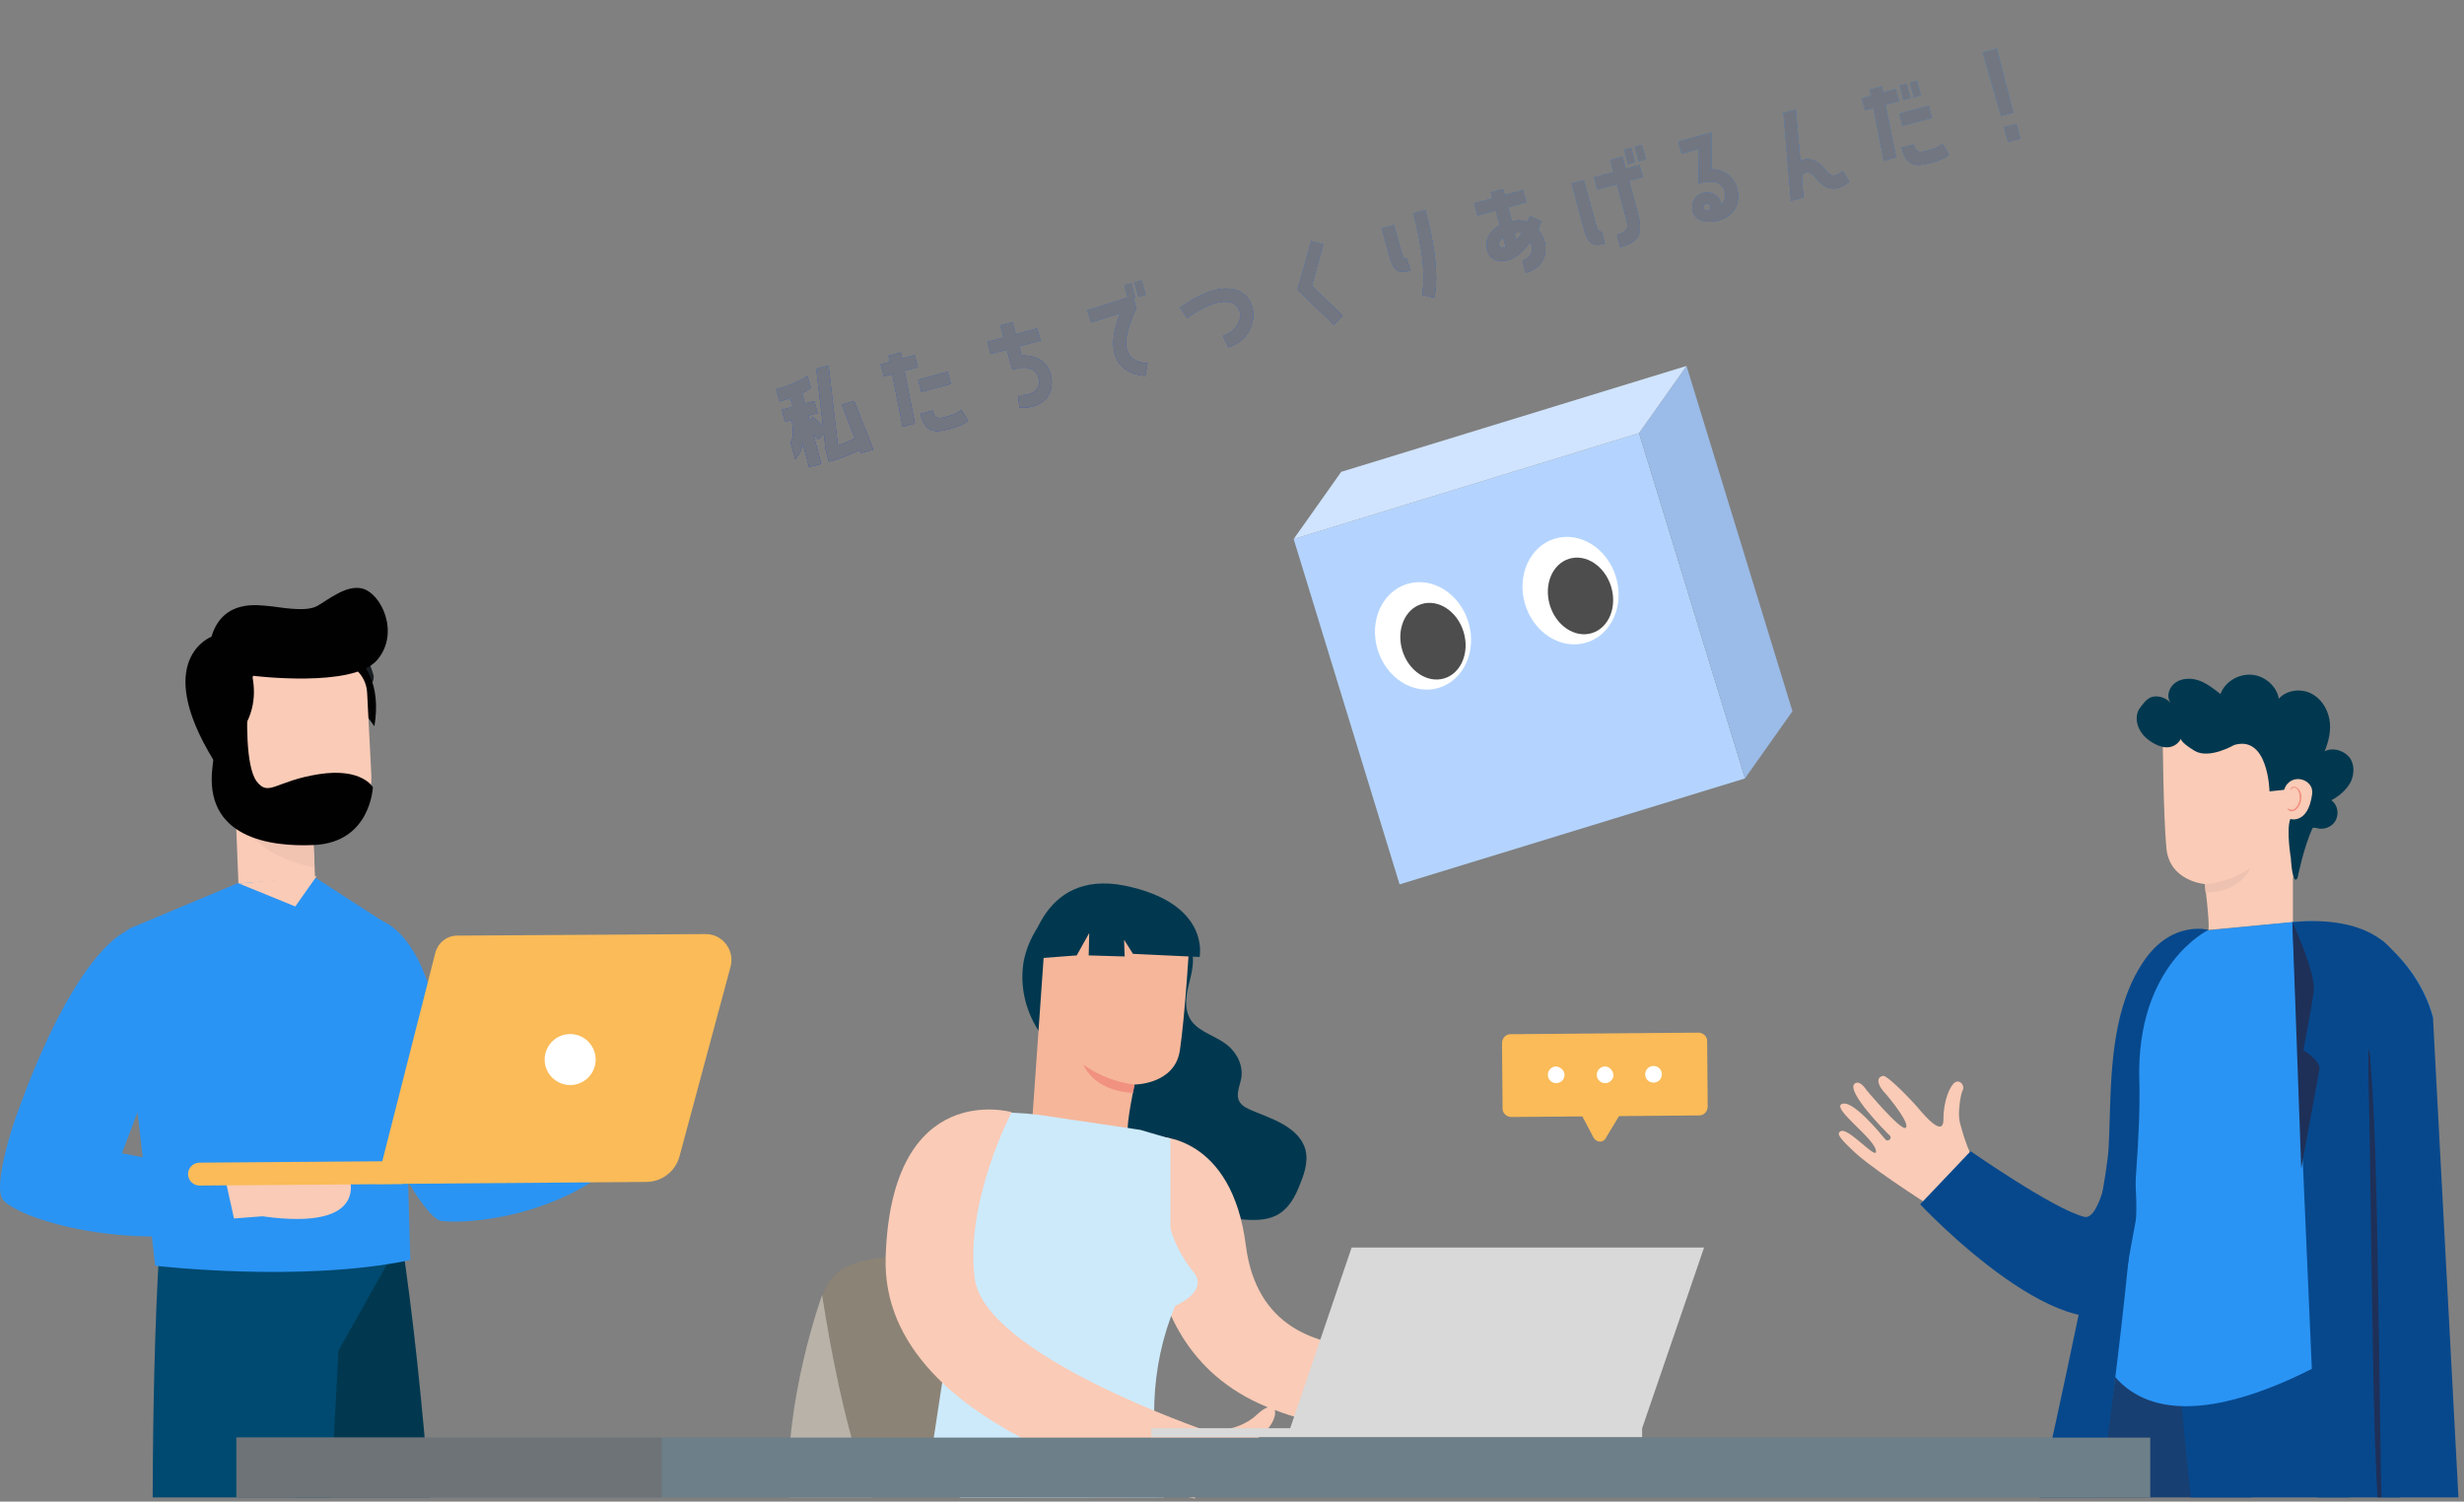 <svg width="297" height="181" viewBox="0 0 297 181" fill="none" xmlns="http://www.w3.org/2000/svg">
<rect x="0" y="0" width="297" height="181" fill="#808080" stroke="none"/>
<path d="M103.064 52.85C102.553 53.105 101.826 53.418 100.993 53.717L99.867 44.057L98.394 44.456L99.201 51.389L98.02 50.244L97.577 50.697L97.416 50.103L98.551 49.795L98.155 48.336L97.02 48.644L96.683 47.401C97.436 47.022 97.727 46.755 97.727 46.755L97.331 45.296C97.331 45.296 96.16 46.222 93.566 46.926L93.962 48.385C94.462 48.25 94.891 48.119 95.275 47.986L95.561 49.039L94.237 49.399L94.633 50.858L95.416 50.645C95.67 51.795 95.684 52.647 95.303 53.331L95.85 55.344C96.435 54.721 96.684 54.088 96.719 53.309L97.529 56.295L98.988 55.9L98.028 52.359L98.659 52.972L99.308 52.317L99.525 54.187L99.921 55.647C101.542 55.207 102.848 54.62 103.615 54.238L103.758 54.606L105.258 54.199L102.961 48.352L101.461 48.759L103.064 52.85ZM110.245 42.808L108.718 43.222L108.575 42.478L107.102 42.877L107.259 43.618L106.151 43.919L106.547 45.378L107.547 45.107L108.814 51.436L110.273 51.04L109.02 44.707L110.641 44.267L110.245 42.808ZM114.61 46.281L114.215 44.821L110.675 45.782L111.07 47.241L114.61 46.281ZM114.25 50.193C112.98 50.538 112.68 50.503 112.406 49.49L110.946 49.885C111.518 51.993 112.417 52.257 114.443 51.708C116.43 51.169 116.648 50.689 116.648 50.689L115.875 49.39C115.875 49.39 115.561 49.838 114.25 50.193ZM122.828 41.745L125.422 41.042L125.026 39.582L122.432 40.286L122.036 38.827L120.577 39.223L120.973 40.682L119.013 41.213L119.409 42.672L121.368 42.141L122.028 44.573C123.853 43.977 124.899 44.462 125.185 45.516C125.478 46.597 124.926 47.718 122.717 47.65L122.88 49.158C126.183 49.249 127.175 47.079 126.644 45.12C126.237 43.62 124.865 42.73 123.135 42.88L122.828 41.745ZM131.073 37.42L131.523 38.865L135.036 37.752C133.053 42.584 134.828 45.062 138.042 45.307L138.322 43.824C135.796 43.551 134.673 42.028 136.969 37.126L136.606 35.948L136.836 35.886L136.367 34.156L135.529 34.384L135.932 35.87L131.073 37.42ZM136.759 34.05L137.228 35.78L138.079 35.549L137.61 33.819L136.759 34.05ZM143.09 38.338C150.108 33.301 151.057 39.368 147.419 40.5L148.078 41.859C153.511 40.124 151.508 30.441 142.257 37.085L143.09 38.338ZM156.41 34.914L160.79 39.137L161.828 38.043L158.112 34.452L159.501 29.463L158.056 29.057L156.41 34.914ZM172.873 35.859C172.873 35.859 173.849 32.824 171.815 25.325L170.355 25.721C172.243 32.679 171.397 35.549 171.397 35.549L172.873 35.859ZM168.027 27.136L166.567 27.532L167.326 30.328C167.876 32.355 168.193 33.096 169.976 32.612L169.58 31.153C169.148 31.27 169.075 31 168.73 29.73L168.027 27.136ZM184.423 26.068C184.316 26.315 184.205 26.548 184.09 26.768C183.539 26.555 182.903 26.509 182.224 26.679L181.762 24.977L183.965 24.379L183.569 22.92L181.366 23.517L181.169 22.788L179.709 23.184L179.907 23.913L177.705 24.511L178.101 25.97L180.303 25.372L180.783 27.142C179.704 27.711 178.905 28.827 179.278 30.205C179.685 31.705 181.424 31.698 182.609 30.985C183.243 30.595 183.892 29.94 184.47 29.131C184.874 29.979 184.709 31.082 183.507 31.408L183.903 32.868C186.754 32.094 186.792 29.241 185.375 27.652C185.535 27.333 185.681 27.018 185.811 26.693L184.423 26.068ZM182.534 28.089C182.831 28.009 183.195 28.012 183.457 28.071C183.243 28.404 182.971 28.739 182.772 28.968L182.534 28.089ZM181.512 29.831C181.026 29.963 180.842 29.926 180.702 29.572C180.641 29.4 180.612 28.973 181.183 28.615L181.512 29.831ZM195.77 18.044L196.239 19.773L197.077 19.546L196.607 17.817L195.77 18.044ZM198.374 19.195L197.905 17.465L197.053 17.696L197.522 19.425L198.374 19.195ZM194.103 19.279L194.499 20.739L192.148 21.376L192.544 22.836L194.895 22.198L196.02 26.346C196.324 27.468 196.212 27.962 194.914 28.314L195.31 29.773C197.567 29.161 198.084 28.18 197.398 25.653L196.354 21.802L198.016 21.351L197.62 19.892L195.958 20.343L195.562 18.884L194.103 19.279ZM190.905 21.714L189.445 22.109L190.794 27.082C191.34 29.095 191.657 29.836 193.441 29.352L193.045 27.893C192.613 28.01 192.539 27.74 192.195 26.47L190.905 21.714ZM206.308 15.969L202.295 17.058L202.691 18.517L204.785 17.949L204.746 22.137C206.571 21.54 207.617 22.026 207.903 23.079C208.064 23.674 207.967 24.28 207.487 24.701C207.359 23.909 206.721 23.269 205.891 23.204C204.912 23.122 204.063 23.845 203.981 24.825C203.937 25.359 204.123 25.99 204.674 26.363C205.455 26.891 206.461 26.749 207.204 26.547C209.218 26.001 209.795 24.278 209.362 22.684C208.974 21.251 207.741 20.396 206.277 20.402L206.308 15.969ZM206.188 24.995C206.17 25.247 205.959 25.434 205.708 25.416C205.456 25.397 205.278 25.169 205.301 24.931C205.32 24.68 205.533 24.505 205.785 24.524C206.023 24.547 206.211 24.757 206.188 24.995ZM222.108 20.619C221.123 21.481 220.603 21.274 219.957 20.39C219.081 19.192 217.868 18.998 216.999 19.379L216.459 13.216L214.973 13.619L215.883 24.193L217.369 23.79L217.172 21.407C217.143 20.979 217.94 20.227 218.819 21.381C220.077 23.027 221.465 23.114 222.894 21.914L222.108 20.619ZM226.983 11.144L226.84 10.4L225.367 10.8L225.524 11.54L224.416 11.841L224.812 13.3L225.812 13.029L227.079 19.358L228.538 18.962L227.271 12.633L228.906 12.189L228.51 10.73L226.983 11.144ZM228.977 10.313L229.447 12.043L230.284 11.816L229.815 10.086L228.977 10.313ZM230.221 9.976L230.69 11.706L231.527 11.479L231.058 9.749L230.221 9.976ZM232.876 14.203L232.48 12.743L228.94 13.704L229.335 15.163L232.876 14.203ZM232.515 18.115C231.245 18.46 230.946 18.425 230.671 17.412L229.211 17.807C229.783 19.915 230.682 20.179 232.695 19.633C234.695 19.091 234.913 18.611 234.913 18.611L234.126 17.316C234.126 17.316 233.826 17.76 232.515 18.115ZM240.711 5.854L238.982 6.323L241.202 13.975L242.661 13.579L240.711 5.854ZM241.572 15.34L242.049 17.096L243.508 16.7L243.032 14.944L241.572 15.34Z" fill="#3A4DB1"/>
<path d="M103.064 52.85C102.553 53.105 101.826 53.418 100.993 53.717L99.867 44.057L98.394 44.456L99.201 51.389L98.02 50.244L97.577 50.697L97.416 50.103L98.551 49.795L98.155 48.336L97.02 48.644L96.683 47.401C97.436 47.022 97.727 46.755 97.727 46.755L97.331 45.296C97.331 45.296 96.16 46.222 93.566 46.926L93.962 48.385C94.462 48.25 94.891 48.119 95.275 47.986L95.561 49.039L94.237 49.399L94.633 50.858L95.416 50.645C95.67 51.795 95.684 52.647 95.303 53.331L95.85 55.344C96.435 54.721 96.684 54.088 96.719 53.309L97.529 56.295L98.988 55.9L98.028 52.359L98.659 52.972L99.308 52.317L99.525 54.187L99.921 55.647C101.542 55.207 102.848 54.62 103.615 54.238L103.758 54.606L105.258 54.199L102.961 48.352L101.461 48.759L103.064 52.85ZM110.245 42.808L108.718 43.222L108.575 42.478L107.102 42.877L107.259 43.618L106.151 43.919L106.547 45.378L107.547 45.107L108.814 51.436L110.273 51.04L109.02 44.707L110.641 44.267L110.245 42.808ZM114.61 46.281L114.215 44.821L110.675 45.782L111.07 47.241L114.61 46.281ZM114.25 50.193C112.98 50.538 112.68 50.503 112.406 49.49L110.946 49.885C111.518 51.993 112.417 52.257 114.443 51.708C116.43 51.169 116.648 50.689 116.648 50.689L115.875 49.39C115.875 49.39 115.561 49.838 114.25 50.193ZM122.828 41.745L125.422 41.042L125.026 39.582L122.432 40.286L122.036 38.827L120.577 39.223L120.973 40.682L119.013 41.213L119.409 42.672L121.368 42.141L122.028 44.573C123.853 43.977 124.899 44.462 125.185 45.516C125.478 46.597 124.926 47.718 122.717 47.65L122.88 49.158C126.183 49.249 127.175 47.079 126.644 45.12C126.237 43.62 124.865 42.73 123.135 42.88L122.828 41.745ZM131.073 37.42L131.523 38.865L135.036 37.752C133.053 42.584 134.828 45.062 138.042 45.307L138.322 43.824C135.796 43.551 134.673 42.028 136.969 37.126L136.606 35.948L136.836 35.886L136.367 34.156L135.529 34.384L135.932 35.87L131.073 37.42ZM136.759 34.05L137.228 35.78L138.079 35.549L137.61 33.819L136.759 34.05ZM143.09 38.338C150.108 33.301 151.057 39.368 147.419 40.5L148.078 41.859C153.511 40.124 151.508 30.441 142.257 37.085L143.09 38.338ZM156.41 34.914L160.79 39.137L161.828 38.043L158.112 34.452L159.501 29.463L158.056 29.057L156.41 34.914ZM172.873 35.859C172.873 35.859 173.849 32.824 171.815 25.325L170.355 25.721C172.243 32.679 171.397 35.549 171.397 35.549L172.873 35.859ZM168.027 27.136L166.567 27.532L167.326 30.328C167.876 32.355 168.193 33.096 169.976 32.612L169.58 31.153C169.148 31.27 169.075 31 168.73 29.73L168.027 27.136ZM184.423 26.068C184.316 26.315 184.205 26.548 184.09 26.768C183.539 26.555 182.903 26.509 182.224 26.679L181.762 24.977L183.965 24.379L183.569 22.92L181.366 23.517L181.169 22.788L179.709 23.184L179.907 23.913L177.705 24.511L178.101 25.97L180.303 25.372L180.783 27.142C179.704 27.711 178.905 28.827 179.278 30.205C179.685 31.705 181.424 31.698 182.609 30.985C183.243 30.595 183.892 29.94 184.47 29.131C184.874 29.979 184.709 31.082 183.507 31.408L183.903 32.868C186.754 32.094 186.792 29.241 185.375 27.652C185.535 27.333 185.681 27.018 185.811 26.693L184.423 26.068ZM182.534 28.089C182.831 28.009 183.195 28.012 183.457 28.071C183.243 28.404 182.971 28.739 182.772 28.968L182.534 28.089ZM181.512 29.831C181.026 29.963 180.842 29.926 180.702 29.572C180.641 29.4 180.612 28.973 181.183 28.615L181.512 29.831ZM195.77 18.044L196.239 19.773L197.077 19.546L196.607 17.817L195.77 18.044ZM198.374 19.195L197.905 17.465L197.053 17.696L197.522 19.425L198.374 19.195ZM194.103 19.279L194.499 20.739L192.148 21.376L192.544 22.836L194.895 22.198L196.02 26.346C196.324 27.468 196.212 27.962 194.914 28.314L195.31 29.773C197.567 29.161 198.084 28.18 197.398 25.653L196.354 21.802L198.016 21.351L197.62 19.892L195.958 20.343L195.562 18.884L194.103 19.279ZM190.905 21.714L189.445 22.109L190.794 27.082C191.34 29.095 191.657 29.836 193.441 29.352L193.045 27.893C192.613 28.01 192.539 27.74 192.195 26.47L190.905 21.714ZM206.308 15.969L202.295 17.058L202.691 18.517L204.785 17.949L204.746 22.137C206.571 21.54 207.617 22.026 207.903 23.079C208.064 23.674 207.967 24.28 207.487 24.701C207.359 23.909 206.721 23.269 205.891 23.204C204.912 23.122 204.063 23.845 203.981 24.825C203.937 25.359 204.123 25.99 204.674 26.363C205.455 26.891 206.461 26.749 207.204 26.547C209.218 26.001 209.795 24.278 209.362 22.684C208.974 21.251 207.741 20.396 206.277 20.402L206.308 15.969ZM206.188 24.995C206.17 25.247 205.959 25.434 205.708 25.416C205.456 25.397 205.278 25.169 205.301 24.931C205.32 24.68 205.533 24.505 205.785 24.524C206.023 24.547 206.211 24.757 206.188 24.995ZM222.108 20.619C221.123 21.481 220.603 21.274 219.957 20.39C219.081 19.192 217.868 18.998 216.999 19.379L216.459 13.216L214.973 13.619L215.883 24.193L217.369 23.79L217.172 21.407C217.143 20.979 217.94 20.227 218.819 21.381C220.077 23.027 221.465 23.114 222.894 21.914L222.108 20.619ZM226.983 11.144L226.84 10.4L225.367 10.8L225.524 11.54L224.416 11.841L224.812 13.3L225.812 13.029L227.079 19.358L228.538 18.962L227.271 12.633L228.906 12.189L228.51 10.73L226.983 11.144ZM228.977 10.313L229.447 12.043L230.284 11.816L229.815 10.086L228.977 10.313ZM230.221 9.976L230.69 11.706L231.527 11.479L231.058 9.749L230.221 9.976ZM232.876 14.203L232.48 12.743L228.94 13.704L229.335 15.163L232.876 14.203ZM232.515 18.115C231.245 18.46 230.946 18.425 230.671 17.412L229.211 17.807C229.783 19.915 230.682 20.179 232.695 19.633C234.695 19.091 234.913 18.611 234.913 18.611L234.126 17.316C234.126 17.316 233.826 17.76 232.515 18.115ZM240.711 5.854L238.982 6.323L241.202 13.975L242.661 13.579L240.711 5.854ZM241.572 15.34L242.049 17.096L243.508 16.7L243.032 14.944L241.572 15.34Z" fill="url(#paint0_linear_375_6275)"/>
<path d="M103.064 52.85C102.553 53.105 101.826 53.418 100.993 53.717L99.867 44.057L98.394 44.456L99.201 51.389L98.02 50.244L97.577 50.697L97.416 50.103L98.551 49.795L98.155 48.336L97.02 48.644L96.683 47.401C97.436 47.022 97.727 46.755 97.727 46.755L97.331 45.296C97.331 45.296 96.16 46.222 93.566 46.926L93.962 48.385C94.462 48.25 94.891 48.119 95.275 47.986L95.561 49.039L94.237 49.399L94.633 50.858L95.416 50.645C95.67 51.795 95.684 52.647 95.303 53.331L95.85 55.344C96.435 54.721 96.684 54.088 96.719 53.309L97.529 56.295L98.988 55.9L98.028 52.359L98.659 52.972L99.308 52.317L99.525 54.187L99.921 55.647C101.542 55.207 102.848 54.62 103.615 54.238L103.758 54.606L105.258 54.199L102.961 48.352L101.461 48.759L103.064 52.85ZM110.245 42.808L108.718 43.222L108.575 42.478L107.102 42.877L107.259 43.618L106.151 43.919L106.547 45.378L107.547 45.107L108.814 51.436L110.273 51.04L109.02 44.707L110.641 44.267L110.245 42.808ZM114.61 46.281L114.215 44.821L110.675 45.782L111.07 47.241L114.61 46.281ZM114.25 50.193C112.98 50.538 112.68 50.503 112.406 49.49L110.946 49.885C111.518 51.993 112.417 52.257 114.443 51.708C116.43 51.169 116.648 50.689 116.648 50.689L115.875 49.39C115.875 49.39 115.561 49.838 114.25 50.193ZM122.828 41.745L125.422 41.042L125.026 39.582L122.432 40.286L122.036 38.827L120.577 39.223L120.973 40.682L119.013 41.213L119.409 42.672L121.368 42.141L122.028 44.573C123.853 43.977 124.899 44.462 125.185 45.516C125.478 46.597 124.926 47.718 122.717 47.65L122.88 49.158C126.183 49.249 127.175 47.079 126.644 45.12C126.237 43.62 124.865 42.73 123.135 42.88L122.828 41.745ZM131.073 37.42L131.523 38.865L135.036 37.752C133.053 42.584 134.828 45.062 138.042 45.307L138.322 43.824C135.796 43.551 134.673 42.028 136.969 37.126L136.606 35.948L136.836 35.886L136.367 34.156L135.529 34.384L135.932 35.87L131.073 37.42ZM136.759 34.05L137.228 35.78L138.079 35.549L137.61 33.819L136.759 34.05ZM143.09 38.338C150.108 33.301 151.057 39.368 147.419 40.5L148.078 41.859C153.511 40.124 151.508 30.441 142.257 37.085L143.09 38.338ZM156.41 34.914L160.79 39.137L161.828 38.043L158.112 34.452L159.501 29.463L158.056 29.057L156.41 34.914ZM172.873 35.859C172.873 35.859 173.849 32.824 171.815 25.325L170.355 25.721C172.243 32.679 171.397 35.549 171.397 35.549L172.873 35.859ZM168.027 27.136L166.567 27.532L167.326 30.328C167.876 32.355 168.193 33.096 169.976 32.612L169.58 31.153C169.148 31.27 169.075 31 168.73 29.73L168.027 27.136ZM184.423 26.068C184.316 26.315 184.205 26.548 184.09 26.768C183.539 26.555 182.903 26.509 182.224 26.679L181.762 24.977L183.965 24.379L183.569 22.92L181.366 23.517L181.169 22.788L179.709 23.184L179.907 23.913L177.705 24.511L178.101 25.97L180.303 25.372L180.783 27.142C179.704 27.711 178.905 28.827 179.278 30.205C179.685 31.705 181.424 31.698 182.609 30.985C183.243 30.595 183.892 29.94 184.47 29.131C184.874 29.979 184.709 31.082 183.507 31.408L183.903 32.868C186.754 32.094 186.792 29.241 185.375 27.652C185.535 27.333 185.681 27.018 185.811 26.693L184.423 26.068ZM182.534 28.089C182.831 28.009 183.195 28.012 183.457 28.071C183.243 28.404 182.971 28.739 182.772 28.968L182.534 28.089ZM181.512 29.831C181.026 29.963 180.842 29.926 180.702 29.572C180.641 29.4 180.612 28.973 181.183 28.615L181.512 29.831ZM195.77 18.044L196.239 19.773L197.077 19.546L196.607 17.817L195.77 18.044ZM198.374 19.195L197.905 17.465L197.053 17.696L197.522 19.425L198.374 19.195ZM194.103 19.279L194.499 20.739L192.148 21.376L192.544 22.836L194.895 22.198L196.02 26.346C196.324 27.468 196.212 27.962 194.914 28.314L195.31 29.773C197.567 29.161 198.084 28.18 197.398 25.653L196.354 21.802L198.016 21.351L197.62 19.892L195.958 20.343L195.562 18.884L194.103 19.279ZM190.905 21.714L189.445 22.109L190.794 27.082C191.34 29.095 191.657 29.836 193.441 29.352L193.045 27.893C192.613 28.01 192.539 27.74 192.195 26.47L190.905 21.714ZM206.308 15.969L202.295 17.058L202.691 18.517L204.785 17.949L204.746 22.137C206.571 21.54 207.617 22.026 207.903 23.079C208.064 23.674 207.967 24.28 207.487 24.701C207.359 23.909 206.721 23.269 205.891 23.204C204.912 23.122 204.063 23.845 203.981 24.825C203.937 25.359 204.123 25.99 204.674 26.363C205.455 26.891 206.461 26.749 207.204 26.547C209.218 26.001 209.795 24.278 209.362 22.684C208.974 21.251 207.741 20.396 206.277 20.402L206.308 15.969ZM206.188 24.995C206.17 25.247 205.959 25.434 205.708 25.416C205.456 25.397 205.278 25.169 205.301 24.931C205.32 24.68 205.533 24.505 205.785 24.524C206.023 24.547 206.211 24.757 206.188 24.995ZM222.108 20.619C221.123 21.481 220.603 21.274 219.957 20.39C219.081 19.192 217.868 18.998 216.999 19.379L216.459 13.216L214.973 13.619L215.883 24.193L217.369 23.79L217.172 21.407C217.143 20.979 217.94 20.227 218.819 21.381C220.077 23.027 221.465 23.114 222.894 21.914L222.108 20.619ZM226.983 11.144L226.84 10.4L225.367 10.8L225.524 11.54L224.416 11.841L224.812 13.3L225.812 13.029L227.079 19.358L228.538 18.962L227.271 12.633L228.906 12.189L228.51 10.73L226.983 11.144ZM228.977 10.313L229.447 12.043L230.284 11.816L229.815 10.086L228.977 10.313ZM230.221 9.976L230.69 11.706L231.527 11.479L231.058 9.749L230.221 9.976ZM232.876 14.203L232.48 12.743L228.94 13.704L229.335 15.163L232.876 14.203ZM232.515 18.115C231.245 18.46 230.946 18.425 230.671 17.412L229.211 17.807C229.783 19.915 230.682 20.179 232.695 19.633C234.695 19.091 234.913 18.611 234.913 18.611L234.126 17.316C234.126 17.316 233.826 17.76 232.515 18.115ZM240.711 5.854L238.982 6.323L241.202 13.975L242.661 13.579L240.711 5.854ZM241.572 15.34L242.049 17.096L243.508 16.7L243.032 14.944L241.572 15.34Z" fill="#727681"/>
<path d="M204.833 134.454L182.178 134.643C181.614 134.643 181.112 134.203 181.112 133.638L181.049 125.73C181.049 125.165 181.488 124.663 182.053 124.663L204.707 124.474C205.272 124.474 205.774 124.914 205.774 125.479L205.837 133.387C205.837 133.952 205.397 134.454 204.833 134.454Z" fill="#FABB58"/>
<path d="M189.646 132.509L192.093 137.153C192.407 137.718 193.223 137.781 193.537 137.216L196.361 132.509H189.646Z" fill="#FABB58"/>
<path d="M188.579 129.559C188.579 130.124 188.14 130.563 187.575 130.563C187.01 130.563 186.571 130.124 186.571 129.559C186.571 128.994 187.01 128.554 187.575 128.554C188.14 128.617 188.579 129.057 188.579 129.559Z" fill="white"/>
<path d="M194.478 129.558C194.478 130.123 194.039 130.563 193.474 130.563C192.909 130.563 192.47 130.123 192.47 129.558C192.47 128.994 192.909 128.554 193.474 128.554C193.976 128.554 194.415 128.994 194.478 129.558Z" fill="white"/>
<path d="M200.314 129.496C200.314 130.061 199.875 130.5 199.31 130.5C198.745 130.5 198.306 130.061 198.306 129.496C198.306 128.931 198.745 128.491 199.31 128.491C199.875 128.491 200.314 128.931 200.314 129.496Z" fill="white"/>
<path fill-rule="evenodd" clip-rule="evenodd" d="M35.566 180.5L33.395 150.252L48.393 149.31C49.821 158.729 50.931 169.557 51.793 180.5H35.566Z" fill="#01384F"/>
<path fill-rule="evenodd" clip-rule="evenodd" d="M41.426 151.005L47.325 151.193L40.799 162.805L39.866 180.5H18.403C18.436 169.778 18.664 159.308 19.211 150.44L41.426 150.566V151.005Z" fill="#004970"/>
<path d="M22.978 82.903C22.978 82.903 22.79 75.747 33.583 75.245C42.934 74.805 44.188 78.697 45.004 81.333C45.82 83.969 34.462 91.125 34.462 91.125L22.978 82.903Z" fill="#181E22"/>
<path d="M28.75 106.754L28.186 92.38L37.41 92.004L37.975 105.875C38.101 108.449 36.093 109.579 33.52 109.704C30.947 109.767 28.813 109.265 28.75 106.754Z" fill="#FACBB6"/>
<path d="M28.186 93.95C28.186 93.95 26.868 102.486 37.913 104.557L37.599 97.967L28.186 93.95Z" fill="#F1C4B2"/>
<path d="M40.297 77.253C36.971 77.316 46.824 77.128 45.13 87.547L41.866 83.091L40.297 77.253Z" fill="#020102"/>
<path d="M36.156 101.67C41.113 101.419 45.004 98.281 44.753 93.322L44.251 83.467C44.126 81.333 42.306 79.639 40.172 79.764L30.006 80.266C27.872 80.392 26.178 82.212 26.303 84.346L26.68 92.82C26.994 97.716 32.014 101.858 36.156 101.67Z" fill="#FACBB6"/>
<path d="M27.308 89.995C27.308 89.995 32.203 86.731 30.069 80.204L25.049 80.454C25.049 80.454 24.296 79.325 23.292 80.894C22.288 82.4 24.61 89.556 24.61 89.556L27.308 89.995Z" fill="#020102"/>
<path d="M28.688 86.418L30.508 81.459C30.508 81.459 42.494 82.965 45.444 79.576C48.267 76.312 45.946 71.416 43.561 70.914C41.678 70.537 39.67 72.232 38.227 73.048C36.783 73.864 33.395 73.111 32.328 73.048C31.324 72.985 26.868 72.106 25.488 76.751C25.488 76.751 18.271 79.45 25.739 91.627C25.802 91.627 28.751 89.807 28.688 86.418Z" fill="#020102"/>
<path d="M29.818 85.727C29.818 85.727 29.504 92.318 30.948 94.201C32.391 96.084 33.207 94.138 38.415 93.322C43.624 92.506 44.942 94.891 44.942 94.891C44.942 94.891 44.691 101.544 37.851 101.858C32.517 102.109 24.547 100.98 25.614 92.443C26.618 83.97 26.241 81.773 26.241 81.773L29.818 85.727Z" fill="#020102"/>
<path d="M39.419 112.403C39.419 112.403 37.599 116.609 46.636 137.824C46.636 137.824 51.154 146.925 53.225 147.176C56.676 147.616 70.921 146.549 78.201 135.878L68.411 127.342L57.618 133.681L51.091 117.236C51.091 117.236 47.263 106.315 39.419 112.403Z" fill="#2A94F4"/>
<path d="M28.563 106.503L15.824 111.838C14.82 112.278 14.192 113.407 14.318 114.537L18.71 152.574C18.71 152.574 36.344 154.645 49.46 151.884L48.393 114.851C48.519 113.721 48.079 112.591 47.263 111.775L38.039 105.812L28.563 106.503Z" fill="#2A94F4"/>
<path d="M28.814 106.503L35.591 109.265L38.164 105.624L28.814 106.503Z" fill="#FACBB6"/>
<path d="M41.992 141.59C41.992 141.59 45.066 148.494 31.637 146.611L17.769 147.679L18.898 143.473L27.746 142.594L38.163 142.532L41.992 141.59Z" fill="#FACBB6"/>
<path d="M15.322 112.215C15.322 112.215 9.172 114.098 1.767 135.062C1.767 135.062 -0.994 143.096 0.387 144.666C2.708 147.176 15.95 150.942 28.438 147.929L26.994 141.402L14.694 139.016L20.782 123.074C20.782 123.136 25.237 112.843 15.322 112.215Z" fill="#2A94F4"/>
<path d="M24.045 142.908L48.581 142.72V139.958L24.045 140.146C23.292 140.146 22.664 140.774 22.664 141.527C22.664 142.28 23.292 142.908 24.045 142.908Z" fill="#FABB58"/>
<path d="M45.381 142.72L77.887 142.469C79.77 142.469 81.401 141.213 81.904 139.393L88.053 116.546C88.618 114.537 87.049 112.529 84.978 112.592L55.108 112.78C53.853 112.78 52.786 113.659 52.472 114.851L45.381 142.72Z" fill="#FABB58"/>
<path d="M65.65 127.718C65.65 129.413 67.031 130.794 68.725 130.794C70.42 130.794 71.8 129.413 71.8 127.718C71.8 126.024 70.42 124.643 68.725 124.643C67.031 124.643 65.65 126.024 65.65 127.718Z" fill="white"/>
<path d="M238.172 141.16L237.512 139.065C237.512 139.065 236.908 137.86 236.307 135.575C236.118 134.977 236.105 134.349 236.143 133.758C236.202 133.029 236.306 132.022 236.57 131.439C236.87 130.805 236.215 130.103 235.645 130.467C235.076 130.831 234.248 132.631 234.258 134.878C234.283 137.212 231.99 134.486 231.153 133.5C230.315 132.513 227.555 129.684 227.016 129.683C226.264 129.762 226.168 130.542 227.005 131.529C227.879 132.464 230.266 135.49 229.711 135.941C229.155 136.392 224.955 131.371 224.955 131.371C224.955 131.371 224.213 130.144 223.57 130.61C222.408 131.475 227.324 136.468 227.797 136.885C228.118 137.192 227.577 137.731 227.242 137.336C226.907 136.942 223.166 132.25 221.916 133.13C221.04 133.814 225.922 137.239 226.116 138.691C226.347 140.092 222.7 135.7 221.823 136.384C221.501 136.617 221.318 136.872 223.802 139.117C226.337 141.398 234.266 146.39 234.266 146.39L238.128 140.897" fill="#FACBB6"/>
<path fill-rule="evenodd" clip-rule="evenodd" d="M253.034 180.5C254.064 172.022 254.978 165.818 254.978 165.818L274.055 168.14C274.055 168.14 272.847 173.516 271.376 180.5H253.034Z" fill="#183F71"/>
<path fill-rule="evenodd" clip-rule="evenodd" d="M264.063 180.5L262.948 169.396C262.948 169.396 283.782 163.37 282.841 163.998C282.577 164.209 282.795 170.928 283.245 180.5H264.063Z" fill="#07488C"/>
<path d="M256.61 121.002C256.61 121.002 254.915 147.616 251.213 146.674C247.51 145.733 237.532 138.765 237.532 138.765L231.445 145.168C231.445 145.168 249.895 164.877 257.488 156.842C265.081 148.745 256.61 121.002 256.61 121.002Z" fill="#07488C"/>
<path d="M266.211 112.089C266.337 111.022 265.772 106.566 265.772 106.566C265.772 106.566 261.505 106.252 261.128 102.235C260.752 98.218 260.689 88.928 260.689 88.928L268.282 85.099L276.942 90.999L278.95 95.393L276.377 105.875V111.148L266.211 112.089Z" fill="#FACBB6"/>
<path d="M265.772 106.566C265.772 106.566 268.596 106.503 271.232 104.62C271.232 104.62 270.102 107.633 265.835 107.57L265.772 106.566Z" fill="#EEC2B0"/>
<path d="M278.762 99.787C277.633 102.235 276.942 105.813 276.942 105.813C276.315 106.942 276.126 103.427 276.126 103.427C276.126 103.427 275.562 100.038 276.064 98.72C276.064 98.72 278.197 99.41 278.699 95.707C278.95 93.887 276.064 93.008 275.311 95.205L273.554 95.393C273.554 95.393 273.428 88.552 269.286 89.807C269.286 89.807 266.274 91.564 264.517 90.497C262.76 89.43 262.885 89.054 262.885 89.054C262.885 89.054 262.007 90.874 259.748 89.681C257.426 88.489 257.175 86.355 257.928 85.35C258.367 84.785 258.806 84.095 259.559 83.97C260.312 83.844 261.128 84.158 261.63 84.723C261.066 83.907 261.442 82.777 262.321 82.212C263.136 81.71 264.266 81.71 265.207 82.087C266.149 82.463 266.902 83.091 267.655 83.656C268.157 82.212 269.788 81.208 271.42 81.333C272.989 81.459 274.432 82.714 274.683 84.221C275.562 83.216 277.193 82.965 278.448 83.53C279.703 84.095 280.519 85.35 280.77 86.669C281.021 87.987 280.707 89.305 280.205 90.56C281.147 90.058 282.465 90.435 283.155 91.251C283.845 92.067 283.782 93.322 283.343 94.263C282.841 95.205 281.963 95.958 281.021 96.46C281.774 97.025 281.963 98.092 281.523 98.908C281.084 99.724 280.017 100.101 279.139 99.787" fill="#01384F"/>
<path d="M275.75 97.402C275.75 97.402 275.813 97.465 275.938 97.527C276.064 97.59 276.189 97.59 276.378 97.59C276.754 97.465 277.131 96.9 277.193 96.335C277.193 96.021 277.193 95.707 277.068 95.456C277.005 95.205 276.817 95.017 276.629 94.954C276.44 94.891 276.315 95.017 276.252 95.079C276.189 95.142 276.189 95.268 276.189 95.268C276.189 95.268 276.127 95.205 276.127 95.079C276.127 95.017 276.189 94.954 276.252 94.891C276.315 94.828 276.44 94.828 276.629 94.828C276.88 94.891 277.131 95.142 277.256 95.393C277.382 95.644 277.444 96.021 277.382 96.335C277.319 97.025 276.88 97.653 276.378 97.778C276.127 97.841 275.938 97.716 275.813 97.653C275.75 97.465 275.75 97.402 275.75 97.402Z" fill="#F19180"/>
<path d="M293.258 122.634C293.258 122.634 290.371 109.83 276.314 111.148C263.512 112.403 263.512 112.403 263.512 112.403C263.512 112.403 254.727 115.981 255.919 126.086C257.111 136.192 257.739 145.356 257.425 147.176C257.111 148.934 254.037 164.814 254.915 165.944C264.203 176.74 287.735 159.541 287.735 159.541L293.258 122.634Z" fill="#2A94F4"/>
<path fill-rule="evenodd" clip-rule="evenodd" d="M279.334 180.5L276.314 111.148C285.665 110.269 288.3 114.537 288.3 114.6L289.296 180.5H279.334Z" fill="#07488C"/>
<path fill-rule="evenodd" clip-rule="evenodd" d="M287.108 180.5H296.33L293.258 122.634C292.191 118.805 289.995 115.855 287.108 113.345V180.5Z" fill="#07488C"/>
<path fill-rule="evenodd" clip-rule="evenodd" d="M257.864 130.355C257.425 116.232 266.211 112.089 266.211 112.089C266.211 112.089 262.006 110.897 258.617 115.542C254.697 121.032 254.478 128.569 254.296 134.816C254.26 136.068 254.225 137.268 254.162 138.389C253.841 144.069 247.619 172.348 245.806 180.5H253.102C254.491 170.36 258.223 141.821 257.864 130.355Z" fill="#07488C"/>
<path d="M276.314 111.148C276.314 111.148 279.201 117.299 278.887 119.559C278.574 121.818 277.632 126.588 277.632 126.588C277.632 126.588 279.766 127.844 279.578 128.911C279.389 129.978 277.381 140.837 277.381 140.837L276.314 111.148Z" fill="#1E3058"/>
<path fill-rule="evenodd" clip-rule="evenodd" d="M285.664 127.091C285.602 126.651 285.539 126.463 285.539 126.463C285.539 126.463 285.476 126.651 285.476 127.091V128.848C285.476 130.073 285.514 131.642 285.561 133.555C285.574 134.093 285.588 134.658 285.602 135.251C285.647 139.136 285.724 144.094 285.811 149.634C285.845 151.791 285.88 154.036 285.915 156.34C286.041 164.563 286.166 172.032 286.417 177.43C286.469 178.543 286.521 179.571 286.573 180.5H287.056C287.046 180.063 287.035 179.605 287.023 179.125C287.01 178.588 286.996 178.023 286.982 177.43C286.937 173.545 286.859 168.587 286.773 163.047C286.739 160.89 286.704 158.645 286.668 156.34C286.543 148.118 286.417 140.649 286.166 135.251C286.041 132.552 285.915 130.355 285.79 128.848C285.763 128.527 285.748 128.228 285.734 127.962C285.716 127.605 285.7 127.307 285.664 127.091Z" fill="#1E3058"/>
<path fill-rule="evenodd" clip-rule="evenodd" d="M98.099 180.5H135.605C135.347 179.509 135.086 178.479 134.819 177.423C132.048 166.461 128.582 152.749 119.43 152.009C107.005 151.005 98.784 150.377 98.784 158.913C98.784 160.312 98.634 162.227 98.459 164.472C98.105 168.993 97.647 174.848 98.099 180.5Z" fill="#8B8376"/>
<path d="M143.527 114.224C144.092 115.667 143.653 117.236 143.276 118.743C142.9 120.249 142.712 121.944 143.716 123.199C144.72 124.455 146.602 124.894 147.92 125.961C149.175 126.965 149.866 128.535 149.615 129.978C149.426 130.982 148.862 132.05 149.489 132.928C149.803 133.368 150.368 133.619 150.932 133.87C152.125 134.372 153.38 134.811 154.509 135.439C155.639 136.067 156.643 136.883 157.145 138.012C157.835 139.519 157.333 141.214 156.706 142.72C156.141 144.226 155.325 145.796 153.756 146.549C152.564 147.114 151.121 147.114 149.74 146.988C145.724 146.674 141.77 145.733 138.068 144.226C135.746 143.285 133.487 142.03 132.044 140.209C129.784 137.322 130.035 133.556 130.663 130.166C131.039 128.283 131.542 126.338 133.048 124.894C134.491 123.513 136.687 122.76 138.884 122.697C141.08 122.572 141.394 113.596 143.527 114.224Z" fill="#01384F"/>
<path d="M125.454 124.643C123.635 122.069 122.882 118.931 123.384 115.918C123.948 112.968 125.768 110.206 128.404 108.386" fill="#01384F"/>
<path d="M139.511 137.008C139.511 137.008 148.485 136.757 150.179 150.189C152.69 169.584 178.795 159.981 178.795 159.981L186.451 165.191C186.451 165.191 171.955 177.493 152.69 169.584C133.487 161.676 139.511 137.008 139.511 137.008Z" fill="#FACBB6"/>
<path fill-rule="evenodd" clip-rule="evenodd" d="M114.535 160.295L115.79 150.377L116.982 147.616L141.08 148.055C141.08 148.055 141.582 150.503 143.904 153.39C145.724 155.713 141.645 157.407 141.645 157.407C138.483 165.048 138.595 172.733 140.272 180.5L115.79 180.524C114.346 180.04 112.981 179.478 111.711 178.811L114.535 160.295Z" fill="#CDEAFB"/>
<path d="M135.934 136.318C135.809 135.188 136.75 130.731 136.75 130.731C136.75 130.731 141.582 130.731 142.21 126.651C142.837 122.572 143.402 113.094 143.402 113.094L134.993 108.574L125.894 114.035L124.45 134.623L135.934 136.318Z" fill="#F6B69A"/>
<path d="M136.75 130.731C136.75 130.731 133.55 130.48 130.6 128.346C130.6 128.346 131.73 131.485 136.562 131.736L136.75 130.731Z" fill="#F19180"/>
<path d="M178.23 160.232L180.05 159.165C180.05 159.165 181.305 158.663 183.188 157.408C183.69 157.094 184.067 156.654 184.443 156.215C184.82 155.65 185.322 154.897 185.447 154.395C185.573 153.767 186.514 153.642 186.828 154.206C187.079 154.709 186.765 156.403 185.322 158.035C183.941 159.604 187.518 158.914 188.773 158.726C190.091 158.475 194.17 157.91 194.546 158.224C195.174 158.663 194.735 159.291 193.417 159.479C192.099 159.667 188.271 160.546 188.459 161.111C188.648 161.676 195.237 160.42 195.237 160.42C195.237 160.42 196.617 159.981 196.868 160.609C197.308 161.864 190.154 162.743 189.463 162.806C188.961 162.868 189.15 163.496 189.652 163.433C190.154 163.37 196.241 162.052 196.68 163.308C197.057 164.249 190.781 164.061 189.714 164.94C188.648 165.818 194.484 164.626 194.735 165.567C194.86 165.881 194.86 166.195 191.409 166.446C187.895 166.697 178.105 166.069 178.105 166.069V160.232" fill="#FACBB6"/>
<path d="M141.08 149.122V137.259L137.44 136.192L126.019 134.497C126.019 134.497 119.053 133.368 116.417 135C113.782 136.631 114.974 150.252 114.974 150.252L141.08 149.122Z" fill="#CDEAFB"/>
<path d="M121.94 134.058C121.94 134.058 107.444 129.915 106.754 151.507C106.001 173.476 144.029 180.631 144.029 180.631L145.598 172.534C145.598 172.534 118.614 163.37 117.485 154.081C116.292 144.791 121.94 134.058 121.94 134.058Z" fill="#FACBB6"/>
<path d="M144.594 115.353C144.594 115.353 145.975 108.888 135.558 106.754C125.141 104.683 123.948 115.604 123.948 115.604L129.784 115.165L131.29 112.466L131.228 115.165L135.558 115.291L135.495 113.282L136.562 114.977L144.594 115.353Z" fill="#01384F"/>
<path d="M144.657 172.472C144.657 172.472 148.924 172.974 151.497 170.526C154.07 168.078 154.635 170.965 151.874 173.162C149.113 175.359 147.858 175.798 147.858 175.798C147.858 175.798 161.601 180.255 158.651 180.129C155.702 180.004 142.147 179.878 142.147 179.878L144.657 172.472Z" fill="#FACBB6"/>
<path fill-rule="evenodd" clip-rule="evenodd" d="M105.12 180.5C101.476 172.513 99.098 156.089 99.098 156.089C99.098 156.089 94.434 168.87 95.099 180.5H105.12Z" fill="#B8B2A8"/>
<path d="M259.183 173.288H28.5V180.506H259.183V173.288Z" fill="#6D7F89"/>
<path d="M79.77 173.288H28.5V180.506H79.77V173.288Z" fill="#6E7378"/>
<path d="M197.81 172.534H155.388L162.919 150.377H205.403L197.81 172.534Z" fill="#D9D9D9"/>
<path d="M197.935 172.158H138.758V173.225H197.935V172.158Z" fill="#D9D9D9"/>
<path d="M184.192 162.052C184.192 163.119 183.125 163.998 181.807 163.998C180.49 163.998 179.423 163.119 179.423 162.052C179.423 160.985 180.49 160.106 181.807 160.106C183.125 160.106 184.192 160.985 184.192 162.052Z" fill="#D9D9D9"/>
<path d="M168.7 106.602L210.326 93.833L208.548 88.037L197.558 52.207L163.44 62.672L155.932 64.976L168.7 106.602Z" fill="#B4D4FF"/>
<path d="M216.057 85.734L203.288 44.108L197.558 52.207L208.548 88.037L210.326 93.833L216.057 85.734Z" fill="#9BBBE8"/>
<path d="M203.288 44.108L161.662 56.877L155.932 64.976L163.44 62.672L197.558 52.207L203.288 44.108Z" fill="#D0E4FF"/>
<ellipse cx="5.718" cy="6.545" rx="5.718" ry="6.545" transform="matrix(0.956 -0.293 -0.293 -0.956 185.758 79.127)" fill="white"/>
<ellipse cx="3.858" cy="4.685" rx="3.858" ry="4.685" transform="matrix(0.956 -0.293 -0.293 -0.956 188.191 77.444)" fill="#4D4D4D"/>
<ellipse cx="5.718" cy="6.545" rx="5.718" ry="6.545" transform="matrix(0.956 -0.293 -0.293 -0.956 167.975 84.582)" fill="white"/>
<ellipse cx="3.858" cy="4.685" rx="3.858" ry="4.685" transform="matrix(0.956 -0.293 -0.293 -0.956 170.408 82.899)" fill="#4D4D4D"/>
<defs>
<linearGradient id="paint0_linear_375_6275" x1="95.767" y1="59.961" x2="90.28" y2="22.63" gradientUnits="userSpaceOnUse">
<stop stop-color="#3A4DB1"/>
<stop offset="1" stop-color="#57BFCA"/>
</linearGradient>
</defs>
</svg>
